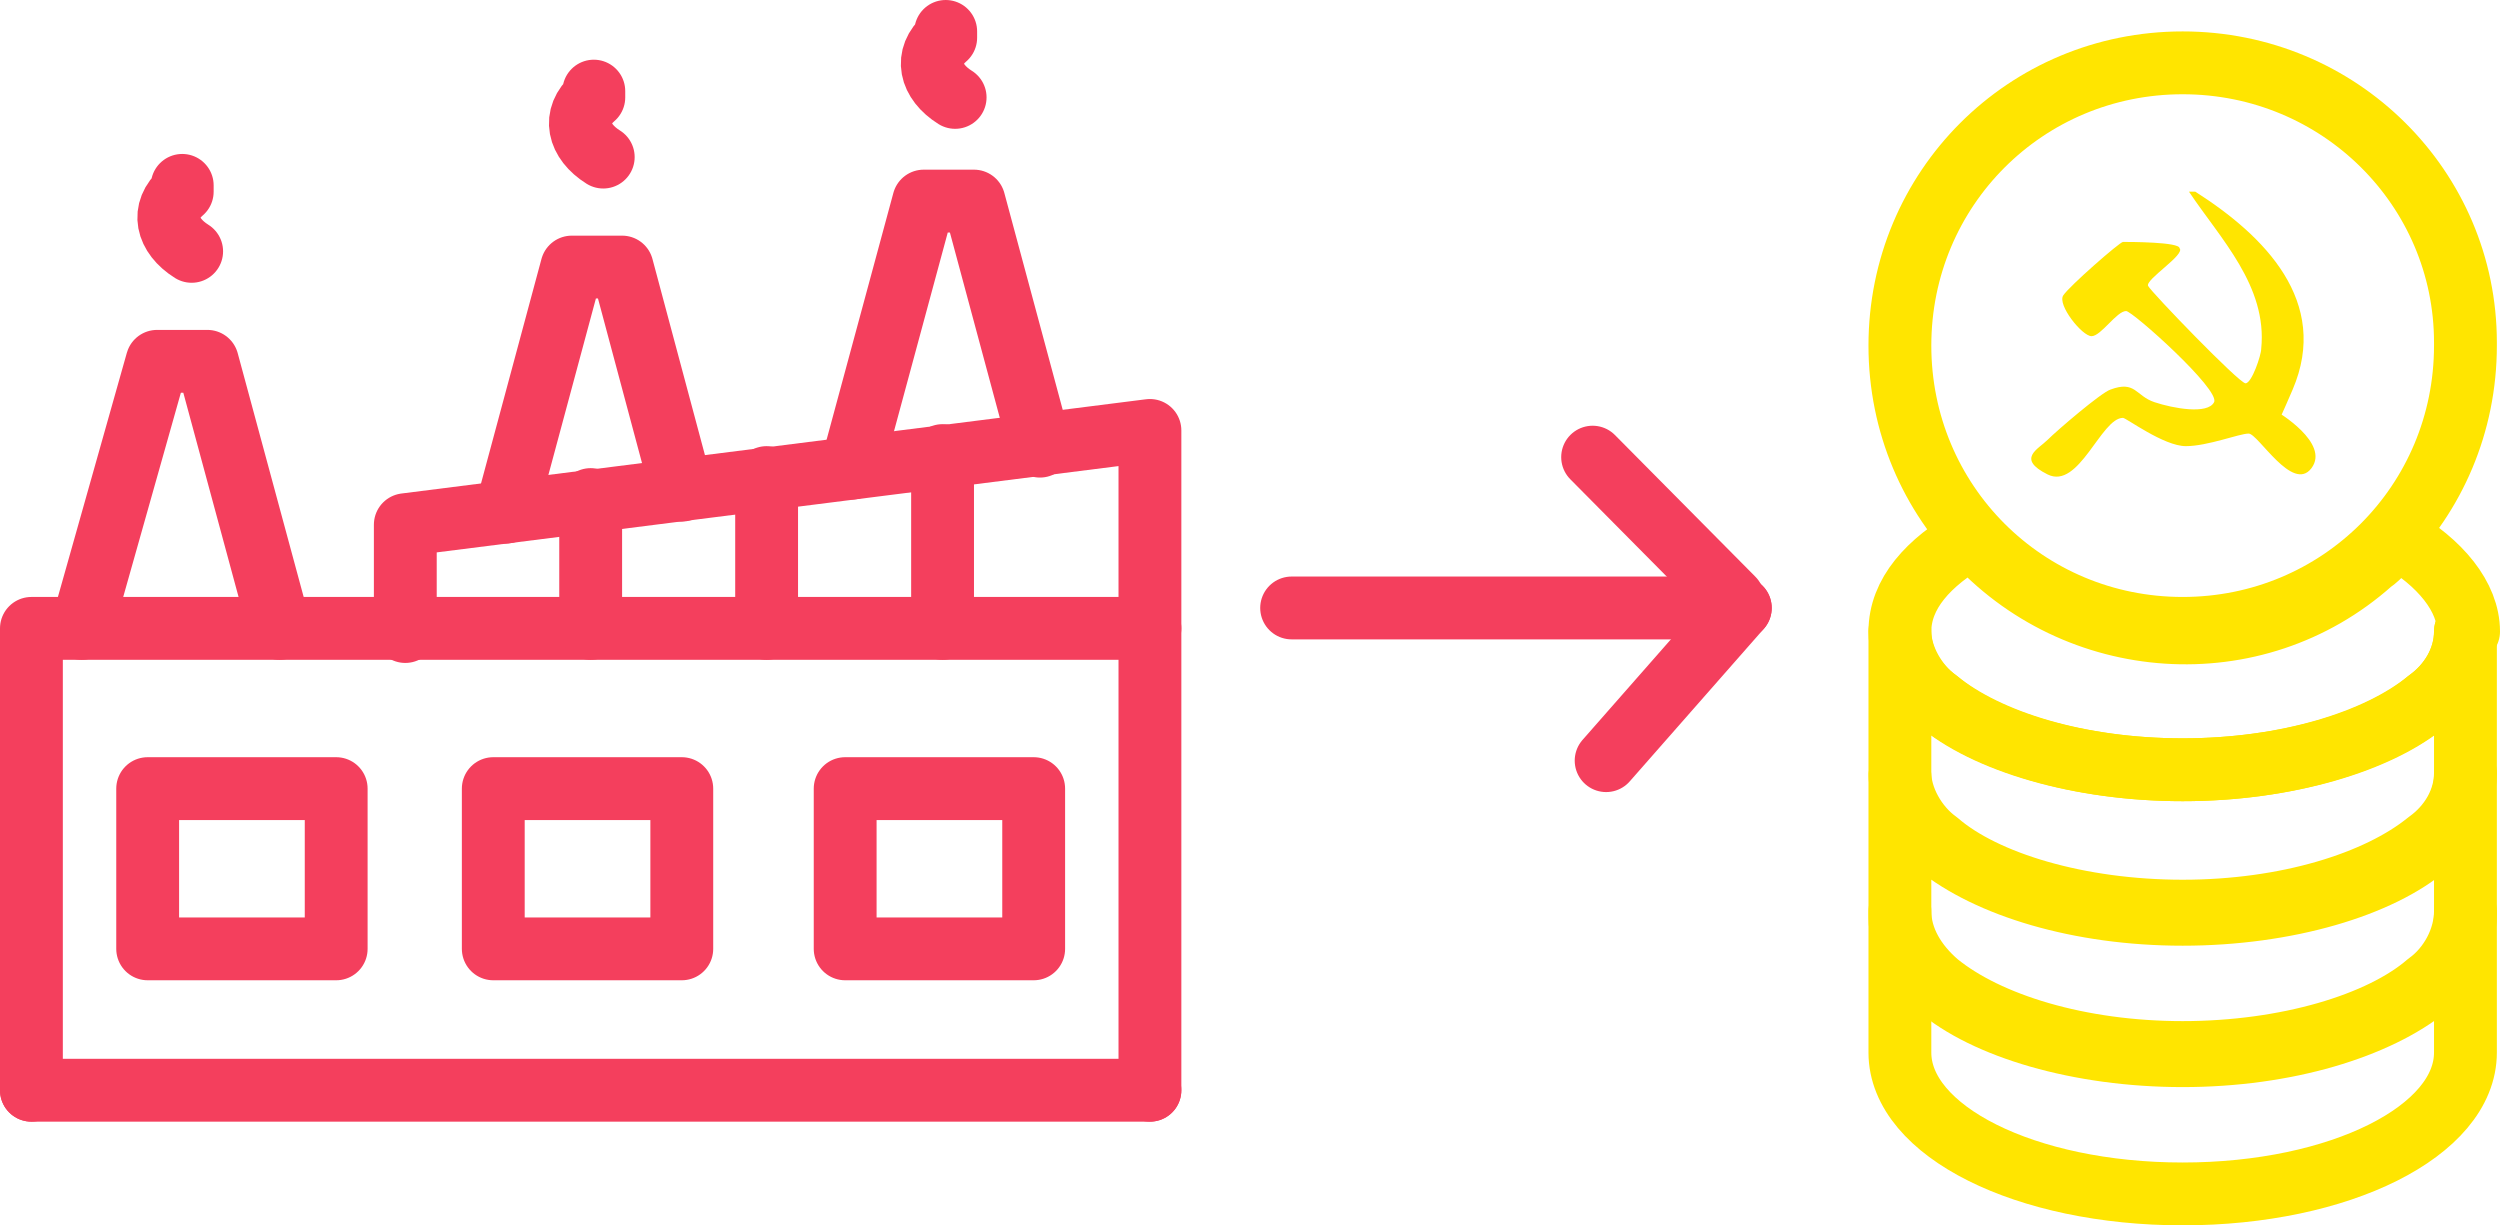 <svg xmlns="http://www.w3.org/2000/svg" id="Layer_2" data-name="Layer 2" viewBox="0 0 79.57 39"><defs><style>      .cls-1 {        stroke: #ffe500;      }      .cls-1, .cls-2 {        fill: none;        stroke-linecap: round;        stroke-linejoin: round;        stroke-width: 2px;      }      .cls-3 {        fill: #ffe500;      }      .cls-2 {        stroke: #f43f5d;      }    </style></defs><g id="Layer_1-2" data-name="Layer 1"><g id="Layer_4" data-name="Layer 4"><path class="cls-1" d="M78.47,11c0,5-4,9-9,9s-9-4-9-9,4-9,9-9,9,4,9,8.9h0v.1Z"></path><path class="cls-1" d="M78.47,20.1c0,.9-.5,1.7-1.2,2.2-1.6,1.3-4.5,2.2-7.8,2.2s-6.3-.9-7.8-2.2c-.7-.5-1.2-1.4-1.2-2.2,0-1.2.9-2.2,2.3-3,3.3,3.7,9,4.1,12.7.8.3-.2.5-.5.8-.8,1.4.8,2.3,1.9,2.3,3h-.1Z"></path><path class="cls-1" d="M78.47,24.6v4.5c0,.9-.5,1.7-1.2,2.3-1.6,1.3-4.5,2.2-7.8,2.2s-6.3-.9-7.8-2.2c-.7-.5-1.2-1.4-1.2-2.2v-4.5c0,.9.5,1.7,1.2,2.2,1.6,1.3,4.5,2.2,7.8,2.2s6.3-.9,7.8-2.2c.7-.5,1.2-1.4,1.2-2.2h0v-.1Z"></path><path class="cls-1" d="M78.47,20.1v4.5c0,.9-.5,1.7-1.2,2.2-1.6,1.3-4.5,2.2-7.8,2.2s-6.3-.9-7.8-2.2c-.7-.5-1.2-1.4-1.2-2.2v-4.5c0,.9.5,1.7,1.2,2.2,1.6,1.3,4.5,2.2,7.8,2.2s6.3-.9,7.8-2.2c.7-.5,1.2-1.3,1.2-2.2Z"></path><path class="cls-1" d="M78.47,29v4.5c0,2.5-4,4.5-9,4.5s-9-2-9-4.5v-4.5c0,.9.5,1.7,1.2,2.3,1.6,1.3,4.5,2.2,7.8,2.2s6.3-.9,7.8-2.2c.7-.5,1.2-1.4,1.2-2.3Z"></path><path class="cls-2" d="M32.9,30.2h-6v-5.1h6v5.1Z"></path><path class="cls-2" d="M36.6,34.7H1"></path><path class="cls-2" d="M1,34.7v-14.7h35.6v14.7"></path><path class="cls-2" d="M10.7,30.2h-6v-5.1h6v5.1Z"></path><path class="cls-2" d="M21.7,30.2h-6v-5.1h6v5.1Z"></path><path class="cls-2" d="M36.6,20v-6.3l-23.7,3v3.4"></path><path class="cls-2" d="M27.1,14.9l2.3-8.5h1.6l2.1,7.8"></path><path class="cls-2" d="M16.1,16.3l2.1-7.8h1.6l1.9,7.1"></path><path class="cls-2" d="M30,14.5v5.5"></path><path class="cls-2" d="M18.8,15.9v4.1"></path><path class="cls-2" d="M24.4,15.2v4.8"></path><path class="cls-2" d="M2.6,20l2.4-8.5h1.6l2.3,8.5"></path><path class="cls-2" d="M30.1,1v.2c-.7.6-.5,1.4.3,1.9"></path><path class="cls-2" d="M18.9,2.9v.2c-.7.6-.5,1.4.3,1.9"></path><path class="cls-2" d="M5.8,5.9v.2c-.7.6-.5,1.4.3,1.9"></path><path class="cls-3" d="M69.87,6.1c2.2,1.4,4.3,3.5,3.1,6.3s-.5.7-.5.7c0,0,1.7,1,1.1,1.8s-1.7-1.1-2-1.1-1.3.4-2,.4-1.9-.9-2-.9c-.7,0-1.4,2.3-2.4,1.8s-.3-.8,0-1.1,1.7-1.5,2-1.6c.8-.3.8.2,1.4.4s1.7.4,1.9,0-2.6-2.9-2.8-2.9c-.3,0-.8.8-1.1.8s-1.1-1-.9-1.3,1.8-1.7,1.9-1.7c.2,0,1.8,0,1.8.2.2.2-1.1,1-1,1.2s2.9,3.1,3.1,3.1.5-.9.5-1.1c.2-2-1.3-3.5-2.3-5,0,0,.2,0,.2,0Z"></path><line class="cls-2" x1="41.11" y1="19.35" x2="55.39" y2="19.35"></line><line class="cls-2" x1="51.12" y1="24.21" x2="55.39" y2="19.35"></line><line class="cls-2" x1="50.69" y1="14.55" x2="55.16" y2="19.06"></line></g></g></svg>